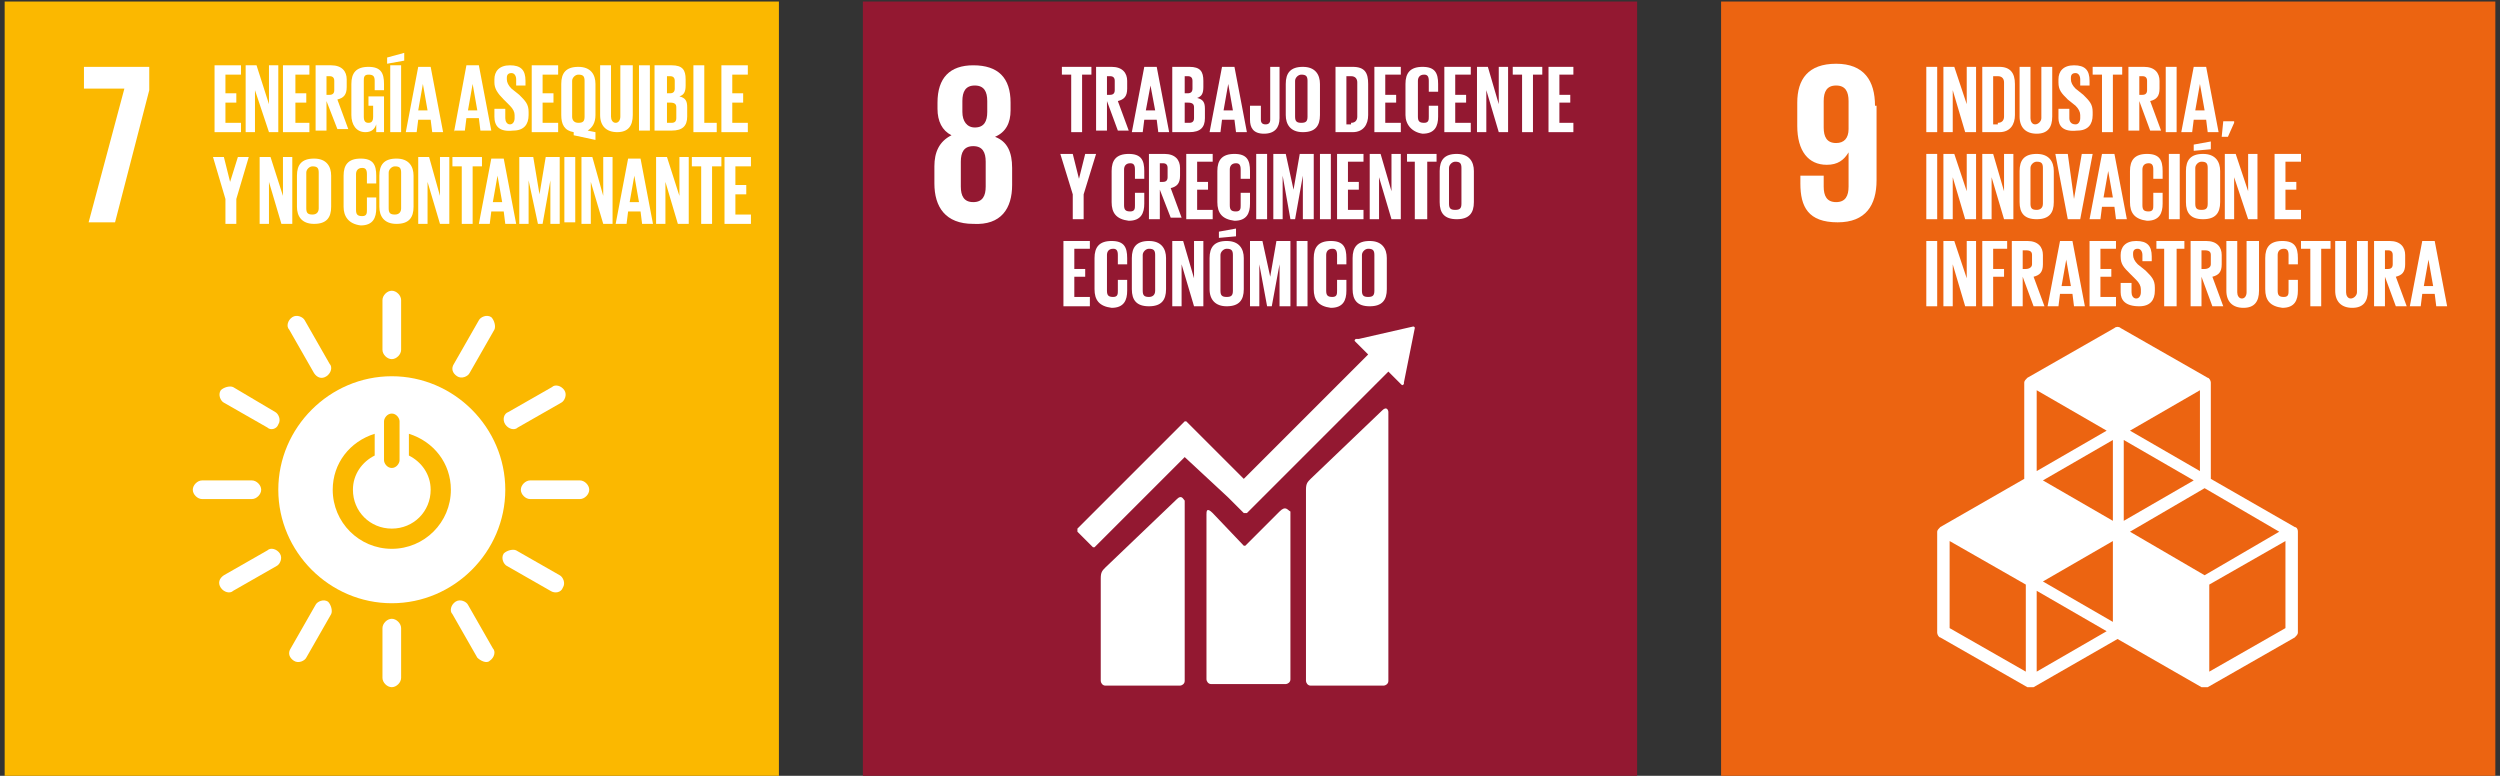 <?xml version="1.0" encoding="utf-8"?>
<!-- Generator: Adobe Illustrator 24.2.3, SVG Export Plug-In . SVG Version: 6.00 Build 0)  -->
<svg version="1.1" id="Capa_1" xmlns="http://www.w3.org/2000/svg" xmlns:xlink="http://www.w3.org/1999/xlink" x="0px" y="0px"
	 viewBox="0 0 160.8 49.9" style="enable-background:new 0 0 160.8 49.9;" xml:space="preserve">
<rect x="0" y="0" width="160.8" height="49.9" fill="#333333" stroke="none"/>
<style type="text/css">
	.st0{fill:#FBB800;}
	.st1{clip-path:url(#SVGID_2_);fill:#FFFFFF;}
	.st2{fill:#FFFFFF;}
	.st3{clip-path:url(#SVGID_4_);fill:#FFFFFF;}
	.st4{clip-path:url(#SVGID_6_);fill:#FFFFFF;}
	.st5{clip-path:url(#SVGID_8_);fill:#FFFFFF;}
	.st6{clip-path:url(#SVGID_10_);fill:#FFFFFF;}
	.st7{clip-path:url(#SVGID_12_);fill:#FFFFFF;}
	.st8{fill:#931831;}
	.st9{clip-path:url(#SVGID_14_);fill:#FFFFFF;}
	.st10{clip-path:url(#SVGID_16_);fill:#FFFFFF;}
	.st11{clip-path:url(#SVGID_18_);fill:#FFFFFF;}
	.st12{clip-path:url(#SVGID_20_);fill:#FFFFFF;}
	.st13{clip-path:url(#SVGID_22_);fill:#FFFFFF;}
	.st14{clip-path:url(#SVGID_24_);fill:#FFFFFF;}
	.st15{clip-path:url(#SVGID_26_);fill:#FFFFFF;}
	.st16{clip-path:url(#SVGID_28_);fill:#FFFFFF;}
	.st17{clip-path:url(#SVGID_30_);fill:#FFFFFF;}
	.st18{clip-path:url(#SVGID_32_);fill:#FFFFFF;}
	.st19{clip-path:url(#SVGID_34_);fill:#FFFFFF;}
	.st20{fill:#EC6411;}
	.st21{clip-path:url(#SVGID_36_);fill:#FFFFFF;}
	.st22{clip-path:url(#SVGID_38_);fill:#FFFFFF;}
	.st23{clip-path:url(#SVGID_40_);fill:#FFFFFF;}
	.st24{clip-path:url(#SVGID_42_);fill:#FFFFFF;}
	.st25{clip-path:url(#SVGID_44_);fill:#FFFFFF;}
	.st26{clip-path:url(#SVGID_46_);fill:#FFFFFF;}
	.st27{clip-path:url(#SVGID_48_);fill:#FFFFFF;}
	.st28{clip-path:url(#SVGID_50_);fill:#FFFFFF;}
	.st29{clip-path:url(#SVGID_52_);fill:#FFFFFF;}
	.st30{clip-path:url(#SVGID_54_);fill:#FFFFFF;}
</style>
<rect x="0.3" y="0.1" class="st0" width="49.8" height="49.8"/>
<g>
	<defs>
		<rect id="SVGID_1_" x="0.3" y="0.1" width="160.3" height="49.8"/>
	</defs>
	<clipPath id="SVGID_2_">
		<use xlink:href="#SVGID_1_"  style="overflow:visible;"/>
	</clipPath>
	<path class="st1" d="M25.2,35.3c-2.1,0-3.8-1.7-3.8-3.8c0-1.7,1.1-3.1,2.7-3.6v1.4c-0.8,0.4-1.4,1.2-1.4,2.2c0,1.4,1.1,2.5,2.5,2.5
		c1.4,0,2.5-1.1,2.5-2.5c0-1-0.6-1.8-1.4-2.2v-1.4c1.6,0.5,2.7,1.9,2.7,3.6C29,33.6,27.3,35.3,25.2,35.3 M24.7,27.1
		c0-0.2,0.2-0.5,0.5-0.5c0.3,0,0.5,0.3,0.5,0.5v2.5c0,0.2-0.2,0.5-0.5,0.5c-0.3,0-0.5-0.3-0.5-0.5V27.1z M25.2,24.2
		c-4,0-7.3,3.3-7.3,7.3c0,4,3.3,7.3,7.3,7.3s7.3-3.3,7.3-7.3C32.5,27.5,29.2,24.2,25.2,24.2"/>
	<path class="st1" d="M16.8,31.5c0-0.3-0.3-0.6-0.6-0.6h-3.2c-0.3,0-0.6,0.3-0.6,0.6c0,0.3,0.3,0.6,0.6,0.6h3.2
		C16.5,32.1,16.8,31.8,16.8,31.5"/>
	<path class="st1" d="M37.9,31.5c0-0.3-0.3-0.6-0.6-0.6h-3.2c-0.3,0-0.6,0.3-0.6,0.6c0,0.3,0.3,0.6,0.6,0.6h3.2
		C37.6,32.1,37.9,31.8,37.9,31.5"/>
	<path class="st1" d="M25.2,44.2c0.3,0,0.6-0.3,0.6-0.6v-3.2c0-0.3-0.3-0.6-0.6-0.6c-0.3,0-0.6,0.3-0.6,0.6v3.2
		C24.6,43.9,24.9,44.2,25.2,44.2"/>
	<path class="st1" d="M36.2,37.8c0.2-0.3,0-0.7-0.2-0.8l-2.8-1.6c-0.2-0.1-0.6,0-0.8,0.2c-0.2,0.3,0,0.7,0.2,0.8l2.8,1.6
		C35.7,38.2,36.1,38.1,36.2,37.8"/>
	<path class="st1" d="M18.9,42.5c0.3,0.2,0.7,0,0.8-0.2l1.6-2.8c0.1-0.2,0-0.6-0.2-0.8c-0.3-0.2-0.7,0-0.8,0.2l-1.6,2.8
		C18.5,42,18.6,42.3,18.9,42.5"/>
	<path class="st1" d="M31.5,42.5c0.3-0.2,0.4-0.6,0.2-0.8l-1.6-2.8c-0.1-0.2-0.5-0.4-0.8-0.2c-0.3,0.2-0.4,0.6-0.2,0.8l1.6,2.8
		C30.9,42.5,31.3,42.7,31.5,42.5"/>
	<path class="st1" d="M14.2,37.8c0.2,0.3,0.6,0.4,0.8,0.2l2.8-1.6c0.2-0.1,0.4-0.5,0.2-0.8c-0.2-0.3-0.6-0.4-0.8-0.2L14.4,37
		C14.1,37.2,14,37.5,14.2,37.8"/>
	<path class="st1" d="M25.2,23.1c0.3,0,0.6-0.3,0.6-0.6v-3.2c0-0.3-0.3-0.6-0.6-0.6c-0.3,0-0.6,0.3-0.6,0.6v3.2
		C24.6,22.8,24.9,23.1,25.2,23.1"/>
	<path class="st1" d="M17.9,27.3c0.2-0.3,0-0.7-0.2-0.8L15,24.9c-0.2-0.1-0.6,0-0.8,0.2c-0.2,0.3,0,0.7,0.2,0.8l2.8,1.6
		C17.4,27.7,17.8,27.6,17.9,27.3"/>
	<path class="st1" d="M29.4,24.2c0.3,0.2,0.7,0,0.8-0.2l1.6-2.8c0.1-0.2,0-0.6-0.2-0.8c-0.3-0.2-0.7,0-0.8,0.2l-1.6,2.8
		C29,23.7,29.1,24,29.4,24.2"/>
	<path class="st1" d="M21,24.2c0.3-0.2,0.4-0.6,0.2-0.8l-1.6-2.8c-0.1-0.2-0.5-0.4-0.8-0.2c-0.3,0.2-0.4,0.6-0.2,0.8l1.6,2.8
		C20.4,24.3,20.7,24.4,21,24.2"/>
	<path class="st1" d="M32.5,27.3c0.2,0.3,0.6,0.4,0.8,0.2l2.8-1.6c0.2-0.1,0.4-0.5,0.2-0.8c-0.2-0.3-0.6-0.4-0.8-0.2l-2.8,1.6
		C32.4,26.6,32.3,27,32.5,27.3"/>
</g>
<polygon class="st2" points="5.4,5.7 8,5.7 5.7,14.3 7.4,14.3 9.6,5.8 9.6,4.3 5.4,4.3 "/>
<polygon class="st2" points="13.8,4.2 15.5,4.2 15.5,4.8 14.5,4.8 14.5,6 15.2,6 15.2,6.6 14.5,6.6 14.5,7.9 15.5,7.9 15.5,8.5 
	13.8,8.5 "/>
<polygon class="st2" points="16.4,5.8 16.4,8.5 15.8,8.5 15.8,4.2 16.5,4.2 17.3,6.7 17.3,4.2 17.9,4.2 17.9,8.5 17.3,8.5 "/>
<polygon class="st2" points="18.2,4.2 19.9,4.2 19.9,4.8 19,4.8 19,6 19.7,6 19.7,6.6 19,6.6 19,7.9 19.9,7.9 19.9,8.5 18.2,8.5 "/>
<g>
	<defs>
		<rect id="SVGID_3_" x="0.3" y="0.1" width="160.3" height="49.8"/>
	</defs>
	<clipPath id="SVGID_4_">
		<use xlink:href="#SVGID_3_"  style="overflow:visible;"/>
	</clipPath>
	<path class="st3" d="M21,4.8v1.3h0.2c0.2,0,0.3-0.1,0.3-0.3V5.2c0-0.2-0.1-0.3-0.3-0.3H21z M21,6.5v1.9h-0.7V4.2h1
		c0.7,0,1,0.4,1,0.9v0.5c0,0.5-0.2,0.7-0.6,0.8l0.7,1.9h-0.7L21,6.5z"/>
	<path class="st3" d="M23.7,6.2h1v2.3h-0.5V8c-0.1,0.3-0.3,0.5-0.7,0.5c-0.6,0-0.9-0.5-0.9-1.1v-2c0-0.7,0.3-1.1,1.1-1.1
		c0.8,0,1,0.4,1,1.1v0.4h-0.6V5.2c0-0.3-0.1-0.4-0.4-0.4S23.4,5,23.4,5.2v2.3c0,0.3,0.1,0.4,0.3,0.4c0.2,0,0.3-0.1,0.3-0.4V6.8h-0.3
		V6.2z"/>
</g>
<path class="st2" d="M25.1,8.5h0.7V4.2h-0.7V8.5z M24.9,3.7v0.4L26,3.9V3.4L24.9,3.7z"/>
<path class="st2" d="M26.9,7.1h0.6l-0.3-1.7h0L26.9,7.1z M26.1,8.5l0.8-4.2h0.8l0.8,4.2h-0.7l-0.1-0.8h-0.8l-0.1,0.8H26.1z"/>
<path class="st2" d="M30.1,7.1h0.6l-0.3-1.7h0L30.1,7.1z M29.2,8.5L30,4.2h0.8l0.8,4.2h-0.7l-0.1-0.8H30l-0.1,0.8H29.2z"/>
<g>
	<defs>
		<rect id="SVGID_5_" x="0.3" y="0.1" width="160.3" height="49.8"/>
	</defs>
	<clipPath id="SVGID_6_">
		<use xlink:href="#SVGID_5_"  style="overflow:visible;"/>
	</clipPath>
	<path class="st4" d="M31.8,7.5V7h0.7v0.6c0,0.2,0.1,0.4,0.3,0.4c0.2,0,0.3-0.2,0.3-0.4V7.4c0-0.2-0.1-0.4-0.3-0.6l-0.4-0.4
		C32,6,31.8,5.7,31.8,5.3V5.1c0-0.5,0.3-0.9,1-0.9c0.7,0,1,0.3,1,1v0.3h-0.6V5.1c0-0.2-0.1-0.4-0.3-0.4c-0.2,0-0.3,0.1-0.3,0.3v0.1
		c0,0.2,0.1,0.4,0.3,0.6l0.5,0.4c0.4,0.4,0.6,0.6,0.6,1.1v0.2c0,0.6-0.3,1-1,1C32.1,8.5,31.8,8.1,31.8,7.5"/>
</g>
<polygon class="st2" points="34.2,4.2 35.9,4.2 35.9,4.8 34.9,4.8 34.9,6 35.6,6 35.6,6.6 34.9,6.6 34.9,7.9 35.9,7.9 35.9,8.5 
	34.2,8.5 "/>
<g>
	<defs>
		<rect id="SVGID_7_" x="0.3" y="0.1" width="160.3" height="49.8"/>
	</defs>
	<clipPath id="SVGID_8_">
		<use xlink:href="#SVGID_7_"  style="overflow:visible;"/>
	</clipPath>
	<path class="st5" d="M37.6,7.5V5.2c0-0.3-0.1-0.4-0.4-0.4c-0.2,0-0.4,0.2-0.4,0.4v2.3c0,0.2,0.1,0.4,0.4,0.4
		C37.5,7.9,37.6,7.8,37.6,7.5 M36.9,8.7V8.5c-0.6-0.1-0.8-0.5-0.8-1.1v-2c0-0.7,0.3-1.1,1.1-1.1c0.8,0,1.1,0.5,1.1,1.1v2
		c0,0.5-0.2,0.8-0.5,1l0.5,0.1V9L36.9,8.7z"/>
	<path class="st5" d="M40.7,4.2v3.2c0,0.7-0.3,1.1-1,1.1c-0.7,0-1.1-0.4-1.1-1.1V4.2h0.7v3.3c0,0.2,0.1,0.4,0.3,0.4
		c0.2,0,0.3-0.2,0.3-0.4V4.2H40.7z"/>
</g>
<rect x="41.1" y="4.2" class="st2" width="0.7" height="4.2"/>
<g>
	<defs>
		<rect id="SVGID_9_" x="0.3" y="0.1" width="160.3" height="49.8"/>
	</defs>
	<clipPath id="SVGID_10_">
		<use xlink:href="#SVGID_9_"  style="overflow:visible;"/>
	</clipPath>
	<path class="st6" d="M42.9,6.6v1.3h0.3c0.2,0,0.3-0.1,0.3-0.3V6.9c0-0.2-0.1-0.3-0.4-0.3H42.9z M42.9,6h0.2c0.2,0,0.3-0.1,0.3-0.3
		V5.2c0-0.2-0.1-0.3-0.3-0.3h-0.2V6z M42.2,4.2h1c0.7,0,0.9,0.3,0.9,0.9v0.4c0,0.4-0.1,0.6-0.4,0.7c0.4,0.1,0.5,0.3,0.5,0.7v0.6
		c0,0.6-0.3,0.9-1,0.9h-1.1V4.2z"/>
</g>
<polygon class="st2" points="44.6,4.2 44.6,8.5 46.1,8.5 46.1,7.9 45.3,7.9 45.3,4.2 "/>
<polygon class="st2" points="46.4,4.2 48.1,4.2 48.1,4.8 47.1,4.8 47.1,6 47.8,6 47.8,6.6 47.1,6.6 47.1,7.9 48.1,7.9 48.1,8.5 
	46.4,8.5 "/>
<polygon class="st2" points="15.2,12.8 15.2,14.4 14.5,14.4 14.5,12.8 13.7,10.1 14.4,10.1 14.8,11.7 14.8,11.7 15.3,10.1 16,10.1 
	"/>
<polygon class="st2" points="17.3,11.7 17.3,14.4 16.7,14.4 16.7,10.1 17.4,10.1 18.2,12.6 18.2,10.1 18.8,10.1 18.8,14.4 
	18.1,14.4 "/>
<g>
	<defs>
		<rect id="SVGID_11_" x="0.3" y="0.1" width="160.3" height="49.8"/>
	</defs>
	<clipPath id="SVGID_12_">
		<use xlink:href="#SVGID_11_"  style="overflow:visible;"/>
	</clipPath>
	<path class="st7" d="M20.5,13.4v-2.3c0-0.3-0.1-0.4-0.4-0.4c-0.2,0-0.4,0.2-0.4,0.4v2.3c0,0.3,0.1,0.4,0.4,0.4
		C20.4,13.8,20.5,13.6,20.5,13.4 M19.1,13.3v-2c0-0.7,0.3-1.1,1.1-1.1c0.8,0,1.1,0.5,1.1,1.1v2c0,0.7-0.3,1.1-1.1,1.1
		C19.4,14.4,19.1,13.9,19.1,13.3"/>
	<path class="st7" d="M22.1,13.3v-2c0-0.7,0.3-1.1,1.1-1.1c0.8,0,1,0.4,1,1.1v0.5h-0.6v-0.6c0-0.3-0.1-0.4-0.3-0.4
		c-0.3,0-0.4,0.2-0.4,0.4v2.3c0,0.3,0.1,0.4,0.4,0.4c0.3,0,0.3-0.2,0.3-0.4v-0.8h0.6v0.7c0,0.6-0.2,1.1-1,1.1
		C22.4,14.4,22.1,13.9,22.1,13.3"/>
	<path class="st7" d="M25.8,13.4v-2.3c0-0.3-0.1-0.4-0.4-0.4c-0.2,0-0.4,0.2-0.4,0.4v2.3c0,0.3,0.1,0.4,0.4,0.4
		C25.7,13.8,25.8,13.6,25.8,13.4 M24.4,13.3v-2c0-0.7,0.3-1.1,1.1-1.1c0.8,0,1.1,0.5,1.1,1.1v2c0,0.7-0.3,1.1-1.1,1.1
		C24.7,14.4,24.4,13.9,24.4,13.3"/>
</g>
<polygon class="st2" points="27.5,11.7 27.5,14.4 26.9,14.4 26.9,10.1 27.6,10.1 28.3,12.6 28.3,10.1 28.9,10.1 28.9,14.4 
	28.3,14.4 "/>
<polygon class="st2" points="29.1,10.1 31,10.1 31,10.7 30.4,10.7 30.4,14.4 29.7,14.4 29.7,10.7 29.1,10.7 "/>
<path class="st2" d="M31.7,13h0.6L32,11.3h0L31.7,13z M30.8,14.4l0.8-4.2h0.8l0.8,4.2h-0.7l-0.1-0.8h-0.8l-0.1,0.8H30.8z"/>
<polygon class="st2" points="35.4,11.6 35.4,11.6 34.9,14.4 34.6,14.4 34,11.6 34,11.6 34,14.4 33.4,14.4 33.4,10.1 34.3,10.1 
	34.7,12.5 34.7,12.5 35.1,10.1 36,10.1 36,14.4 35.4,14.4 "/>
<rect x="36.3" y="10.1" class="st2" width="0.7" height="4.2"/>
<polygon class="st2" points="38,11.7 38,14.4 37.4,14.4 37.4,10.1 38.1,10.1 38.8,12.6 38.8,10.1 39.4,10.1 39.4,14.4 38.8,14.4 "/>
<path class="st2" d="M40.5,13h0.6l-0.3-1.7h0L40.5,13z M39.6,14.4l0.8-4.2h0.8l0.8,4.2h-0.7l-0.1-0.8h-0.8l-0.1,0.8H39.6z"/>
<polygon class="st2" points="42.8,11.7 42.8,14.4 42.2,14.4 42.2,10.1 42.9,10.1 43.7,12.6 43.7,10.1 44.3,10.1 44.3,14.4 
	43.6,14.4 "/>
<polygon class="st2" points="44.5,10.1 46.4,10.1 46.4,10.7 45.8,10.7 45.8,14.4 45.1,14.4 45.1,10.7 44.5,10.7 "/>
<polygon class="st2" points="46.6,10.1 48.3,10.1 48.3,10.7 47.3,10.7 47.3,11.9 48,11.9 48,12.5 47.3,12.5 47.3,13.8 48.3,13.8 
	48.3,14.4 46.6,14.4 "/>
<rect x="55.5" y="0.1" class="st8" width="49.8" height="49.8"/>
<g>
	<defs>
		<rect id="SVGID_13_" x="0.3" y="0.1" width="160.3" height="49.8"/>
	</defs>
	<clipPath id="SVGID_14_">
		<use xlink:href="#SVGID_13_"  style="overflow:visible;"/>
	</clipPath>
	<path class="st9" d="M88.9,26.4l-4.6,4.4c-0.2,0.2-0.3,0.3-0.3,0.7v12.3c0,0.1,0.1,0.3,0.3,0.3h4.7c0.1,0,0.3-0.1,0.3-0.3V26.5
		C89.3,26.4,89.2,26.1,88.9,26.4"/>
	<path class="st9" d="M75.7,32.1l-4.6,4.4c-0.2,0.2-0.3,0.3-0.3,0.7v6.6c0,0.1,0.1,0.3,0.3,0.3h4.8c0.1,0,0.3-0.1,0.3-0.3V32.2
		C76.1,32.1,76,31.8,75.7,32.1"/>
	<path class="st9" d="M91,21.1C91,21.1,91,21,91,21.1C91,21,90.9,21,90.9,21l0,0l0,0l-3.5,0.8l-0.1,0c0,0,0,0-0.1,0
		c-0.1,0.1-0.1,0.1,0,0.2l0,0l0.8,0.8l-8,8l-3.7-3.7c0,0-0.1,0-0.1,0l-1,1c0,0,0,0,0,0L69.3,34c0,0,0,0.1,0,0.2l1,1c0,0,0.1,0,0.1,0
		l5.8-5.8L79,32c0,0,0,0,0,0l1,1c0,0,0.1,0,0.2,0l9.1-9.1l0.8,0.8c0.1,0.1,0.1,0.1,0.2,0c0,0,0-0.1,0-0.1l0,0L91,21.1L91,21.1z"/>
	<path class="st9" d="M82.3,32.9l-2.2,2.2c0,0-0.1,0-0.1,0L78,33c-0.4-0.4-0.4-0.1-0.4,0.1v10.6c0,0.1,0.1,0.3,0.3,0.3h4.8
		c0.1,0,0.3-0.1,0.3-0.3V32.9C82.8,32.8,82.7,32.5,82.3,32.9"/>
	<path class="st9" d="M63.4,12c0,0.6-0.2,1-0.8,1c-0.6,0-0.8-0.4-0.8-1v-1.6c0-0.6,0.2-1,0.8-1c0.6,0,0.8,0.4,0.8,1V12z M61.9,6.5
		c0-0.6,0.2-1,0.8-1c0.6,0,0.8,0.4,0.8,1v0.7c0,0.6-0.2,1-0.8,1c-0.5,0-0.8-0.4-0.8-1V6.5z M65.1,11.9v-1.1c0-1-0.3-1.7-1.1-2
		c0.7-0.3,1-0.9,1-1.7V6.6c0-1.6-0.8-2.4-2.4-2.4c-1.5,0-2.3,0.8-2.3,2.4V7c0,0.8,0.3,1.4,0.9,1.7c-0.8,0.4-1.1,1.1-1.1,2v1.1
		c0,1.5,0.7,2.6,2.5,2.6C64.4,14.5,65.1,13.4,65.1,11.9"/>
</g>
<polygon class="st2" points="68.3,4.3 70.2,4.3 70.2,4.8 69.6,4.8 69.6,8.5 68.9,8.5 68.9,4.8 68.3,4.8 "/>
<g>
	<defs>
		<rect id="SVGID_15_" x="0.3" y="0.1" width="160.3" height="49.8"/>
	</defs>
	<clipPath id="SVGID_16_">
		<use xlink:href="#SVGID_15_"  style="overflow:visible;"/>
	</clipPath>
	<path class="st10" d="M71.2,4.8v1.3h0.2c0.2,0,0.3-0.1,0.3-0.3V5.2c0-0.2-0.1-0.3-0.3-0.3H71.2z M71.2,6.5v1.9h-0.7V4.3h1
		c0.7,0,1,0.4,1,0.9v0.5c0,0.5-0.2,0.7-0.6,0.8l0.7,1.9h-0.7L71.2,6.5z"/>
</g>
<path class="st2" d="M73.7,7.1h0.6L74,5.5h0L73.7,7.1z M72.8,8.5l0.8-4.2h0.8l0.8,4.2h-0.7l-0.1-0.8h-0.8l-0.1,0.8H72.8z"/>
<g>
	<defs>
		<rect id="SVGID_17_" x="0.3" y="0.1" width="160.3" height="49.8"/>
	</defs>
	<clipPath id="SVGID_18_">
		<use xlink:href="#SVGID_17_"  style="overflow:visible;"/>
	</clipPath>
	<path class="st11" d="M76.2,6.6v1.3h0.3c0.2,0,0.3-0.1,0.3-0.3V6.9c0-0.2-0.1-0.3-0.4-0.3H76.2z M76.2,6h0.2c0.2,0,0.3-0.1,0.3-0.3
		V5.2c0-0.2-0.1-0.3-0.3-0.3h-0.2V6z M75.5,4.3h1c0.7,0,0.9,0.3,0.9,0.9v0.4c0,0.4-0.1,0.6-0.4,0.7c0.4,0.1,0.5,0.3,0.5,0.7v0.6
		c0,0.6-0.3,0.9-1,0.9h-1.1V4.3z"/>
</g>
<path class="st2" d="M78.7,7.1h0.6l-0.3-1.7h0L78.7,7.1z M77.8,8.5l0.8-4.2h0.8l0.8,4.2h-0.7l-0.1-0.8h-0.8l-0.1,0.8H77.8z"/>
<g>
	<defs>
		<rect id="SVGID_19_" x="0.3" y="0.1" width="160.3" height="49.8"/>
	</defs>
	<clipPath id="SVGID_20_">
		<use xlink:href="#SVGID_19_"  style="overflow:visible;"/>
	</clipPath>
	<path class="st12" d="M82.3,4.3v3.3c0,0.6-0.3,1-1,1c-0.7,0-0.9-0.4-0.9-0.9V6.8h0.7v0.9c0,0.2,0.1,0.3,0.3,0.3
		c0.2,0,0.3-0.1,0.3-0.3V4.3H82.3z"/>
	<path class="st12" d="M84.1,7.5V5.2c0-0.3-0.1-0.4-0.4-0.4c-0.2,0-0.4,0.2-0.4,0.4v2.3c0,0.3,0.1,0.4,0.4,0.4
		C84,7.9,84.1,7.8,84.1,7.5 M82.7,7.4v-2c0-0.7,0.3-1.1,1.1-1.1c0.8,0,1.1,0.5,1.1,1.1v2c0,0.7-0.3,1.1-1.1,1.1
		C83,8.5,82.7,8,82.7,7.4"/>
	<path class="st12" d="M86.9,7.9c0.3,0,0.4-0.2,0.4-0.4V5.3c0-0.2-0.1-0.4-0.4-0.4h-0.3v3.1H86.9z M88,5.4v2c0,0.6-0.3,1.1-1,1.1
		h-1.1V4.3H87C87.8,4.3,88,4.7,88,5.4"/>
</g>
<polygon class="st2" points="88.4,4.3 90.1,4.3 90.1,4.8 89.1,4.8 89.1,6.1 89.8,6.1 89.8,6.6 89.1,6.6 89.1,7.9 90.1,7.9 90.1,8.5 
	88.4,8.5 "/>
<g>
	<defs>
		<rect id="SVGID_21_" x="0.3" y="0.1" width="160.3" height="49.8"/>
	</defs>
	<clipPath id="SVGID_22_">
		<use xlink:href="#SVGID_21_"  style="overflow:visible;"/>
	</clipPath>
	<path class="st13" d="M90.4,7.4v-2c0-0.7,0.3-1.1,1.1-1.1c0.8,0,1,0.4,1,1.1v0.5h-0.6V5.2c0-0.3-0.1-0.4-0.3-0.4
		c-0.3,0-0.4,0.2-0.4,0.4v2.3c0,0.3,0.1,0.4,0.4,0.4c0.3,0,0.3-0.2,0.3-0.4V6.8h0.6v0.7c0,0.6-0.2,1.1-1,1.1
		C90.8,8.5,90.4,8,90.4,7.4"/>
</g>
<polygon class="st2" points="92.9,4.3 94.6,4.3 94.6,4.8 93.6,4.8 93.6,6.1 94.3,6.1 94.3,6.6 93.6,6.6 93.6,7.9 94.6,7.9 94.6,8.5 
	92.9,8.5 "/>
<polygon class="st2" points="95.6,5.8 95.6,8.5 95,8.5 95,4.3 95.7,4.3 96.4,6.7 96.4,4.3 97,4.3 97,8.5 96.4,8.5 "/>
<polygon class="st2" points="97.3,4.3 99.2,4.3 99.2,4.8 98.6,4.8 98.6,8.5 97.9,8.5 97.9,4.8 97.3,4.8 "/>
<polygon class="st2" points="99.6,4.3 101.2,4.3 101.2,4.8 100.3,4.8 100.3,6.1 101,6.1 101,6.6 100.3,6.6 100.3,7.9 101.2,7.9 
	101.2,8.5 99.6,8.5 "/>
<polygon class="st2" points="69.7,12.5 69.7,14.1 69,14.1 69,12.5 68.2,9.9 69,9.9 69.4,11.5 69.4,11.5 69.8,9.9 70.5,9.9 "/>
<g>
	<defs>
		<rect id="SVGID_23_" x="0.3" y="0.1" width="160.3" height="49.8"/>
	</defs>
	<clipPath id="SVGID_24_">
		<use xlink:href="#SVGID_23_"  style="overflow:visible;"/>
	</clipPath>
	<path class="st14" d="M71.5,13v-2c0-0.7,0.3-1.1,1.1-1.1c0.8,0,1,0.4,1,1.1v0.5h-0.6v-0.6c0-0.3-0.1-0.4-0.3-0.4
		c-0.3,0-0.4,0.2-0.4,0.4v2.3c0,0.3,0.1,0.4,0.4,0.4c0.3,0,0.3-0.2,0.3-0.4v-0.8h0.6v0.7c0,0.6-0.2,1.1-1,1.1
		C71.8,14.1,71.5,13.7,71.5,13"/>
	<path class="st14" d="M74.6,10.4v1.3h0.2c0.2,0,0.3-0.1,0.3-0.3v-0.6c0-0.2-0.1-0.3-0.3-0.3H74.6z M74.6,12.2v1.9h-0.7V9.9h1
		c0.7,0,1,0.4,1,0.9v0.5c0,0.5-0.2,0.7-0.6,0.8l0.7,1.9h-0.7L74.6,12.2z"/>
</g>
<polygon class="st2" points="76.3,9.9 78,9.9 78,10.4 77,10.4 77,11.7 77.7,11.7 77.7,12.2 77,12.2 77,13.5 78,13.5 78,14.1 
	76.3,14.1 "/>
<g>
	<defs>
		<rect id="SVGID_25_" x="0.3" y="0.1" width="160.3" height="49.8"/>
	</defs>
	<clipPath id="SVGID_26_">
		<use xlink:href="#SVGID_25_"  style="overflow:visible;"/>
	</clipPath>
	<path class="st15" d="M78.3,13v-2c0-0.7,0.3-1.1,1.1-1.1c0.8,0,1,0.4,1,1.1v0.5h-0.6v-0.6c0-0.3-0.1-0.4-0.3-0.4
		c-0.3,0-0.4,0.2-0.4,0.4v2.3c0,0.3,0.1,0.4,0.4,0.4c0.3,0,0.3-0.2,0.3-0.4v-0.8h0.6v0.7c0,0.6-0.2,1.1-1,1.1
		C78.6,14.1,78.3,13.7,78.3,13"/>
</g>
<rect x="80.8" y="9.9" class="st2" width="0.7" height="4.2"/>
<polygon class="st2" points="83.8,11.3 83.8,11.3 83.3,14.1 83,14.1 82.5,11.3 82.5,11.3 82.5,14.1 81.9,14.1 81.9,9.9 82.7,9.9 
	83.2,12.2 83.2,12.2 83.6,9.9 84.5,9.9 84.5,14.1 83.8,14.1 "/>
<rect x="84.9" y="9.9" class="st2" width="0.7" height="4.2"/>
<polygon class="st2" points="86,9.9 87.7,9.9 87.7,10.4 86.7,10.4 86.7,11.7 87.4,11.7 87.4,12.2 86.7,12.2 86.7,13.5 87.7,13.5 
	87.7,14.1 86,14.1 "/>
<polygon class="st2" points="88.7,11.4 88.7,14.1 88.1,14.1 88.1,9.9 88.8,9.9 89.5,12.3 89.5,9.9 90.1,9.9 90.1,14.1 89.5,14.1 "/>
<polygon class="st2" points="90.5,9.9 92.4,9.9 92.4,10.4 91.8,10.4 91.8,14.1 91,14.1 91,10.4 90.5,10.4 "/>
<g>
	<defs>
		<rect id="SVGID_27_" x="0.3" y="0.1" width="160.3" height="49.8"/>
	</defs>
	<clipPath id="SVGID_28_">
		<use xlink:href="#SVGID_27_"  style="overflow:visible;"/>
	</clipPath>
	<path class="st16" d="M94,13.1v-2.3c0-0.3-0.1-0.4-0.4-0.4c-0.2,0-0.4,0.2-0.4,0.4v2.3c0,0.3,0.1,0.4,0.4,0.4
		C93.9,13.5,94,13.4,94,13.1 M92.6,13v-2c0-0.7,0.3-1.1,1.1-1.1c0.8,0,1.1,0.5,1.1,1.1v2c0,0.7-0.3,1.1-1.1,1.1
		C92.9,14.1,92.6,13.7,92.6,13"/>
</g>
<polygon class="st2" points="68.4,15.5 70.1,15.5 70.1,16 69.1,16 69.1,17.3 69.8,17.3 69.8,17.8 69.1,17.8 69.1,19.1 70.1,19.1 
	70.1,19.7 68.4,19.7 "/>
<g>
	<defs>
		<rect id="SVGID_29_" x="0.3" y="0.1" width="160.3" height="49.8"/>
	</defs>
	<clipPath id="SVGID_30_">
		<use xlink:href="#SVGID_29_"  style="overflow:visible;"/>
	</clipPath>
	<path class="st17" d="M70.4,18.6v-2c0-0.7,0.3-1.1,1.1-1.1c0.8,0,1,0.4,1,1.1V17h-0.6v-0.6c0-0.3-0.1-0.4-0.3-0.4
		c-0.3,0-0.4,0.2-0.4,0.4v2.3c0,0.3,0.1,0.4,0.4,0.4c0.3,0,0.3-0.2,0.3-0.4V18h0.6v0.7c0,0.6-0.2,1.1-1,1.1
		C70.7,19.7,70.4,19.3,70.4,18.6"/>
	<path class="st17" d="M74.3,18.7v-2.3c0-0.3-0.1-0.4-0.4-0.4c-0.2,0-0.4,0.2-0.4,0.4v2.3c0,0.3,0.1,0.4,0.4,0.4
		C74.1,19.1,74.3,19,74.3,18.7 M72.8,18.6v-2c0-0.7,0.3-1.1,1.1-1.1c0.8,0,1.1,0.5,1.1,1.1v2c0,0.7-0.3,1.1-1.1,1.1
		C73.1,19.7,72.8,19.3,72.8,18.6"/>
</g>
<polygon class="st2" points="76,17 76,19.7 75.4,19.7 75.4,15.5 76.1,15.5 76.8,17.9 76.8,15.5 77.4,15.5 77.4,19.7 76.8,19.7 "/>
<g>
	<defs>
		<rect id="SVGID_31_" x="0.3" y="0.1" width="160.3" height="49.8"/>
	</defs>
	<clipPath id="SVGID_32_">
		<use xlink:href="#SVGID_31_"  style="overflow:visible;"/>
	</clipPath>
	<path class="st18" d="M79.3,18.7v-2.3c0-0.3-0.1-0.4-0.4-0.4c-0.2,0-0.4,0.2-0.4,0.4v2.3c0,0.3,0.1,0.4,0.4,0.4
		C79.2,19.1,79.3,19,79.3,18.7 M79.5,15.2l-1.1,0.1v-0.4l1.1-0.2V15.2z M77.8,18.6v-2c0-0.7,0.3-1.1,1.1-1.1c0.8,0,1.1,0.5,1.1,1.1
		v2c0,0.7-0.3,1.1-1.1,1.1C78.2,19.7,77.8,19.3,77.8,18.6"/>
</g>
<polygon class="st2" points="82.3,17 82.3,17 81.8,19.7 81.5,19.7 81,17 81,17 81,19.7 80.4,19.7 80.4,15.5 81.2,15.5 81.7,17.8 
	81.7,17.8 82.1,15.5 83,15.5 83,19.7 82.3,19.7 "/>
<rect x="83.4" y="15.5" class="st2" width="0.7" height="4.2"/>
<g>
	<defs>
		<rect id="SVGID_33_" x="0.3" y="0.1" width="160.3" height="49.8"/>
	</defs>
	<clipPath id="SVGID_34_">
		<use xlink:href="#SVGID_33_"  style="overflow:visible;"/>
	</clipPath>
	<path class="st19" d="M84.5,18.6v-2c0-0.7,0.3-1.1,1.1-1.1c0.8,0,1,0.4,1,1.1V17h-0.6v-0.6c0-0.3-0.1-0.4-0.3-0.4
		c-0.3,0-0.4,0.2-0.4,0.4v2.3c0,0.3,0.1,0.4,0.4,0.4c0.3,0,0.3-0.2,0.3-0.4V18h0.6v0.7c0,0.6-0.2,1.1-1,1.1
		C84.8,19.7,84.5,19.3,84.5,18.6"/>
	<path class="st19" d="M88.4,18.7v-2.3c0-0.3-0.1-0.4-0.4-0.4c-0.2,0-0.4,0.2-0.4,0.4v2.3c0,0.3,0.1,0.4,0.4,0.4
		C88.3,19.1,88.4,19,88.4,18.7 M87,18.6v-2c0-0.7,0.3-1.1,1.1-1.1c0.8,0,1.1,0.5,1.1,1.1v2c0,0.7-0.3,1.1-1.1,1.1
		C87.3,19.7,87,19.3,87,18.6"/>
</g>
<rect x="110.7" y="0.1" class="st20" width="49.8" height="49.8"/>
<g>
	<defs>
		<rect id="SVGID_35_" x="0.3" y="0.1" width="160.3" height="49.8"/>
	</defs>
	<clipPath id="SVGID_36_">
		<use xlink:href="#SVGID_35_"  style="overflow:visible;"/>
	</clipPath>
	<path class="st21" d="M147,40.4l-4.9,2.8v-5.6l4.9-2.8V40.4z M131,43.2V38l4.5,2.6L131,43.2z M130.3,43.2l-4.9-2.8v-5.6l4.9,2.8
		V43.2z M135.5,27.7l-4.5,2.6v-5.2L135.5,27.7z M141.5,30.3l-4.5-2.6l4.5-2.6V30.3z M137,34.2l4.8-2.8l4.8,2.8l-4.8,2.8L137,34.2z
		 M135.9,33.5l-4.5-2.6l4.5-2.6V33.5z M141.1,30.9l-4.5,2.6v-5.2L141.1,30.9z M135.9,40l-4.5-2.6l4.5-2.6V40z M147.6,33.9l-5.4-3.1
		v-6.2c0-0.1-0.1-0.3-0.2-0.3l-5.6-3.2c-0.1-0.1-0.3-0.1-0.4,0l-5.6,3.2c-0.1,0.1-0.2,0.2-0.2,0.3v6.2l-5.4,3.1
		c-0.1,0.1-0.2,0.2-0.2,0.3v6.5c0,0.1,0.1,0.3,0.2,0.3l5.6,3.2c0.1,0,0.1,0,0.2,0c0.1,0,0.1,0,0.2,0l5.4-3.1l5.4,3.1
		c0.1,0,0.1,0,0.2,0s0.1,0,0.2,0l5.6-3.2c0.1-0.1,0.2-0.2,0.2-0.3v-6.5C147.8,34,147.7,33.9,147.6,33.9"/>
	<path class="st21" d="M118.9,8.3c0,0.6-0.3,0.9-0.8,0.9c-0.6,0-0.8-0.4-0.8-1V6.5c0-0.6,0.2-1,0.8-1c0.6,0,0.8,0.4,0.8,1V8.3z
		 M120.6,6.8c0-1.6-0.7-2.7-2.5-2.7c-1.8,0-2.5,1-2.5,2.5v1.5c0,1.6,0.7,2.5,1.9,2.5c0.7,0,1.1-0.3,1.4-0.8h0V12c0,0.6-0.2,1-0.8,1
		s-0.8-0.4-0.8-1v-0.7h-1.5v0.5c0,1.5,0.5,2.5,2.4,2.5c1.8,0,2.5-1.1,2.5-2.7V6.8z"/>
</g>
<rect x="123.9" y="4.3" class="st2" width="0.7" height="4.2"/>
<polygon class="st2" points="125.6,5.8 125.6,8.5 125,8.5 125,4.3 125.7,4.3 126.5,6.7 126.5,4.3 127.1,4.3 127.1,8.5 126.4,8.5 "/>
<g>
	<defs>
		<rect id="SVGID_37_" x="0.3" y="0.1" width="160.3" height="49.8"/>
	</defs>
	<clipPath id="SVGID_38_">
		<use xlink:href="#SVGID_37_"  style="overflow:visible;"/>
	</clipPath>
	<path class="st22" d="M128.5,7.9c0.3,0,0.4-0.2,0.4-0.4V5.3c0-0.2-0.1-0.4-0.4-0.4h-0.3v3.1H128.5z M129.6,5.4v2
		c0,0.6-0.3,1.1-1,1.1h-1.1V4.3h1.1C129.3,4.3,129.6,4.7,129.6,5.4"/>
	<path class="st22" d="M132,4.3v3.2c0,0.7-0.3,1.1-1,1.1c-0.7,0-1.1-0.4-1.1-1.1V4.3h0.7v3.3c0,0.2,0.1,0.4,0.3,0.4
		c0.2,0,0.4-0.2,0.4-0.4V4.3H132z"/>
	<path class="st22" d="M132.4,7.6V7h0.7v0.6c0,0.2,0.1,0.4,0.4,0.4c0.2,0,0.3-0.2,0.3-0.4V7.4c0-0.2-0.1-0.4-0.3-0.6L133,6.4
		c-0.4-0.4-0.6-0.6-0.6-1.1V5.1c0-0.5,0.3-0.9,1-0.9c0.7,0,1,0.3,1,1v0.3h-0.6V5.1c0-0.2-0.1-0.4-0.3-0.4c-0.2,0-0.3,0.1-0.3,0.3
		v0.1c0,0.2,0.1,0.4,0.3,0.6l0.5,0.4c0.4,0.4,0.6,0.6,0.6,1.1v0.2c0,0.6-0.3,1-1,1C132.7,8.5,132.4,8.1,132.4,7.6"/>
</g>
<polygon class="st2" points="134.6,4.3 136.5,4.3 136.5,4.8 135.9,4.8 135.9,8.5 135.2,8.5 135.2,4.8 134.6,4.8 "/>
<g>
	<defs>
		<rect id="SVGID_39_" x="0.3" y="0.1" width="160.3" height="49.8"/>
	</defs>
	<clipPath id="SVGID_40_">
		<use xlink:href="#SVGID_39_"  style="overflow:visible;"/>
	</clipPath>
	<path class="st23" d="M137.6,4.8v1.3h0.2c0.2,0,0.3-0.1,0.3-0.3V5.2c0-0.2-0.1-0.3-0.3-0.3H137.6z M137.6,6.5v1.9h-0.7V4.3h1
		c0.7,0,1,0.4,1,0.9v0.5c0,0.5-0.2,0.7-0.6,0.8l0.7,1.9h-0.7L137.6,6.5z"/>
</g>
<rect x="139.3" y="4.3" class="st2" width="0.7" height="4.2"/>
<path class="st2" d="M141.2,7.1h0.6l-0.3-1.7h0L141.2,7.1z M140.3,8.5l0.8-4.2h0.8l0.8,4.2h-0.7l-0.1-0.8h-0.8l-0.1,0.8H140.3z"/>
<polygon class="st2" points="143,7.8 142.9,8.8 143.3,8.8 143.7,7.9 143.7,7.8 "/>
<rect x="123.9" y="9.9" class="st2" width="0.7" height="4.2"/>
<polygon class="st2" points="125.6,11.4 125.6,14.1 125,14.1 125,9.9 125.7,9.9 126.5,12.3 126.5,9.9 127.1,9.9 127.1,14.1 
	126.4,14.1 "/>
<polygon class="st2" points="128.1,11.4 128.1,14.1 127.5,14.1 127.5,9.9 128.2,9.9 128.9,12.3 128.9,9.9 129.5,9.9 129.5,14.1 
	128.9,14.1 "/>
<g>
	<defs>
		<rect id="SVGID_41_" x="0.3" y="0.1" width="160.3" height="49.8"/>
	</defs>
	<clipPath id="SVGID_42_">
		<use xlink:href="#SVGID_41_"  style="overflow:visible;"/>
	</clipPath>
	<path class="st24" d="M131.4,13.1v-2.3c0-0.3-0.1-0.4-0.4-0.4c-0.2,0-0.4,0.2-0.4,0.4v2.3c0,0.3,0.1,0.4,0.4,0.4
		C131.2,13.5,131.4,13.4,131.4,13.1 M129.9,13v-2c0-0.7,0.3-1.1,1.1-1.1c0.8,0,1.1,0.5,1.1,1.1v2c0,0.7-0.3,1.1-1.1,1.1
		C130.2,14.1,129.9,13.7,129.9,13"/>
</g>
<polygon class="st2" points="134.6,9.9 133.8,14.1 133,14.1 132.2,9.9 133,9.9 133.4,12.8 133.4,12.8 133.9,9.9 "/>
<path class="st2" d="M135.3,12.7h0.6l-0.3-1.7h0L135.3,12.7z M134.4,14.1l0.8-4.2h0.8l0.8,4.2h-0.7l-0.1-0.8h-0.8l-0.1,0.8H134.4z"
	/>
<g>
	<defs>
		<rect id="SVGID_43_" x="0.3" y="0.1" width="160.3" height="49.8"/>
	</defs>
	<clipPath id="SVGID_44_">
		<use xlink:href="#SVGID_43_"  style="overflow:visible;"/>
	</clipPath>
	<path class="st25" d="M137,13v-2c0-0.7,0.3-1.1,1.1-1.1c0.8,0,1,0.4,1,1.1v0.5h-0.6v-0.6c0-0.3-0.1-0.4-0.3-0.4
		c-0.3,0-0.4,0.2-0.4,0.4v2.3c0,0.3,0.1,0.4,0.4,0.4c0.3,0,0.3-0.2,0.3-0.4v-0.8h0.6v0.7c0,0.6-0.2,1.1-1,1.1
		C137.3,14.1,137,13.7,137,13"/>
</g>
<rect x="139.5" y="9.9" class="st2" width="0.7" height="4.2"/>
<g>
	<defs>
		<rect id="SVGID_45_" x="0.3" y="0.1" width="160.3" height="49.8"/>
	</defs>
	<clipPath id="SVGID_46_">
		<use xlink:href="#SVGID_45_"  style="overflow:visible;"/>
	</clipPath>
	<path class="st26" d="M142,13.1v-2.3c0-0.3-0.1-0.4-0.4-0.4c-0.2,0-0.4,0.2-0.4,0.4v2.3c0,0.3,0.1,0.4,0.4,0.4
		C141.9,13.5,142,13.4,142,13.1 M142.2,9.6l-1.1,0.1V9.3l1.1-0.2V9.6z M140.6,13v-2c0-0.7,0.3-1.1,1.1-1.1c0.8,0,1.1,0.5,1.1,1.1v2
		c0,0.7-0.3,1.1-1.1,1.1C140.9,14.1,140.6,13.7,140.6,13"/>
</g>
<polygon class="st2" points="143.7,11.4 143.7,14.1 143.1,14.1 143.1,9.9 143.8,9.9 144.6,12.3 144.6,9.9 145.2,9.9 145.2,14.1 
	144.6,14.1 "/>
<polygon class="st2" points="146.3,9.9 148,9.9 148,10.4 147,10.4 147,11.7 147.7,11.7 147.7,12.2 147,12.2 147,13.5 148,13.5 
	148,14.1 146.3,14.1 "/>
<rect x="123.9" y="15.5" class="st2" width="0.7" height="4.2"/>
<polygon class="st2" points="125.6,17 125.6,19.7 125,19.7 125,15.5 125.7,15.5 126.5,17.9 126.5,15.5 127.1,15.5 127.1,19.7 
	126.4,19.7 "/>
<polygon class="st2" points="127.5,15.5 129.1,15.5 129.1,16 128.2,16 128.2,17.3 128.9,17.3 128.9,17.8 128.2,17.8 128.2,19.7 
	127.5,19.7 "/>
<g>
	<defs>
		<rect id="SVGID_47_" x="0.3" y="0.1" width="160.3" height="49.8"/>
	</defs>
	<clipPath id="SVGID_48_">
		<use xlink:href="#SVGID_47_"  style="overflow:visible;"/>
	</clipPath>
	<path class="st27" d="M130.1,16v1.3h0.2c0.2,0,0.4-0.1,0.4-0.3v-0.6c0-0.2-0.1-0.3-0.4-0.3H130.1z M130.1,17.8v1.9h-0.7v-4.2h1
		c0.7,0,1,0.4,1,0.9V17c0,0.5-0.2,0.7-0.6,0.8l0.7,1.9h-0.7L130.1,17.8z"/>
</g>
<path class="st2" d="M132.6,18.4h0.6l-0.3-1.7h0L132.6,18.4z M131.7,19.7l0.8-4.2h0.8l0.8,4.2h-0.7l-0.1-0.8h-0.8l-0.1,0.8H131.7z"
	/>
<polygon class="st2" points="134.4,15.5 136.1,15.5 136.1,16 135.1,16 135.1,17.3 135.8,17.3 135.8,17.8 135.1,17.8 135.1,19.1 
	136.1,19.1 136.1,19.7 134.4,19.7 "/>
<g>
	<defs>
		<rect id="SVGID_49_" x="0.3" y="0.1" width="160.3" height="49.8"/>
	</defs>
	<clipPath id="SVGID_50_">
		<use xlink:href="#SVGID_49_"  style="overflow:visible;"/>
	</clipPath>
	<path class="st28" d="M136.4,18.8v-0.6h0.7v0.6c0,0.2,0.1,0.4,0.3,0.4c0.2,0,0.3-0.2,0.3-0.4v-0.2c0-0.2-0.1-0.4-0.3-0.6l-0.4-0.4
		c-0.4-0.4-0.6-0.6-0.6-1.1v-0.1c0-0.5,0.3-0.9,1-0.9c0.7,0,1,0.3,1,1v0.3h-0.6v-0.4c0-0.2-0.1-0.4-0.3-0.4c-0.2,0-0.3,0.1-0.3,0.3
		v0.1c0,0.2,0.1,0.4,0.3,0.6l0.5,0.4c0.4,0.4,0.6,0.6,0.6,1.1v0.2c0,0.6-0.3,1-1,1C136.7,19.7,136.4,19.3,136.4,18.8"/>
</g>
<polygon class="st2" points="138.7,15.5 140.5,15.5 140.5,16 140,16 140,19.7 139.2,19.7 139.2,16 138.7,16 "/>
<g>
	<defs>
		<rect id="SVGID_51_" x="0.3" y="0.1" width="160.3" height="49.8"/>
	</defs>
	<clipPath id="SVGID_52_">
		<use xlink:href="#SVGID_51_"  style="overflow:visible;"/>
	</clipPath>
	<path class="st29" d="M141.6,16v1.3h0.2c0.2,0,0.4-0.1,0.4-0.3v-0.6c0-0.2-0.1-0.3-0.4-0.3H141.6z M141.6,17.8v1.9h-0.7v-4.2h1
		c0.7,0,1,0.4,1,0.9V17c0,0.5-0.2,0.7-0.6,0.8l0.7,1.9h-0.7L141.6,17.8z"/>
	<path class="st29" d="M145.3,15.5v3.2c0,0.7-0.3,1.1-1,1.1c-0.7,0-1.1-0.4-1.1-1.1v-3.2h0.7v3.3c0,0.2,0.1,0.4,0.3,0.4
		s0.3-0.2,0.3-0.4v-3.3H145.3z"/>
	<path class="st29" d="M145.7,18.6v-2c0-0.7,0.3-1.1,1.1-1.1c0.8,0,1,0.4,1,1.1V17h-0.6v-0.6c0-0.3-0.1-0.4-0.3-0.4
		c-0.3,0-0.4,0.2-0.4,0.4v2.3c0,0.3,0.1,0.4,0.4,0.4c0.3,0,0.3-0.2,0.3-0.4V18h0.6v0.7c0,0.6-0.2,1.1-1,1.1
		C146,19.7,145.7,19.3,145.7,18.6"/>
</g>
<polygon class="st2" points="148,15.5 149.9,15.5 149.9,16 149.3,16 149.3,19.7 148.6,19.7 148.6,16 148,16 "/>
<g>
	<defs>
		<rect id="SVGID_53_" x="0.3" y="0.1" width="160.3" height="49.8"/>
	</defs>
	<clipPath id="SVGID_54_">
		<use xlink:href="#SVGID_53_"  style="overflow:visible;"/>
	</clipPath>
	<path class="st30" d="M152.3,15.5v3.2c0,0.7-0.3,1.1-1,1.1c-0.7,0-1.1-0.4-1.1-1.1v-3.2h0.7v3.3c0,0.2,0.1,0.4,0.3,0.4
		c0.2,0,0.4-0.2,0.4-0.4v-3.3H152.3z"/>
	<path class="st30" d="M153.4,16v1.3h0.2c0.2,0,0.3-0.1,0.3-0.3v-0.6c0-0.2-0.1-0.3-0.3-0.3H153.4z M153.4,17.8v1.9h-0.7v-4.2h1
		c0.7,0,1,0.4,1,0.9V17c0,0.5-0.2,0.7-0.6,0.8l0.7,1.9h-0.7L153.4,17.8z"/>
</g>
<path class="st2" d="M155.9,18.4h0.6l-0.3-1.7h0L155.9,18.4z M155,19.7l0.8-4.2h0.8l0.8,4.2h-0.7l-0.1-0.8h-0.8l-0.1,0.8H155z"/>
</svg>
